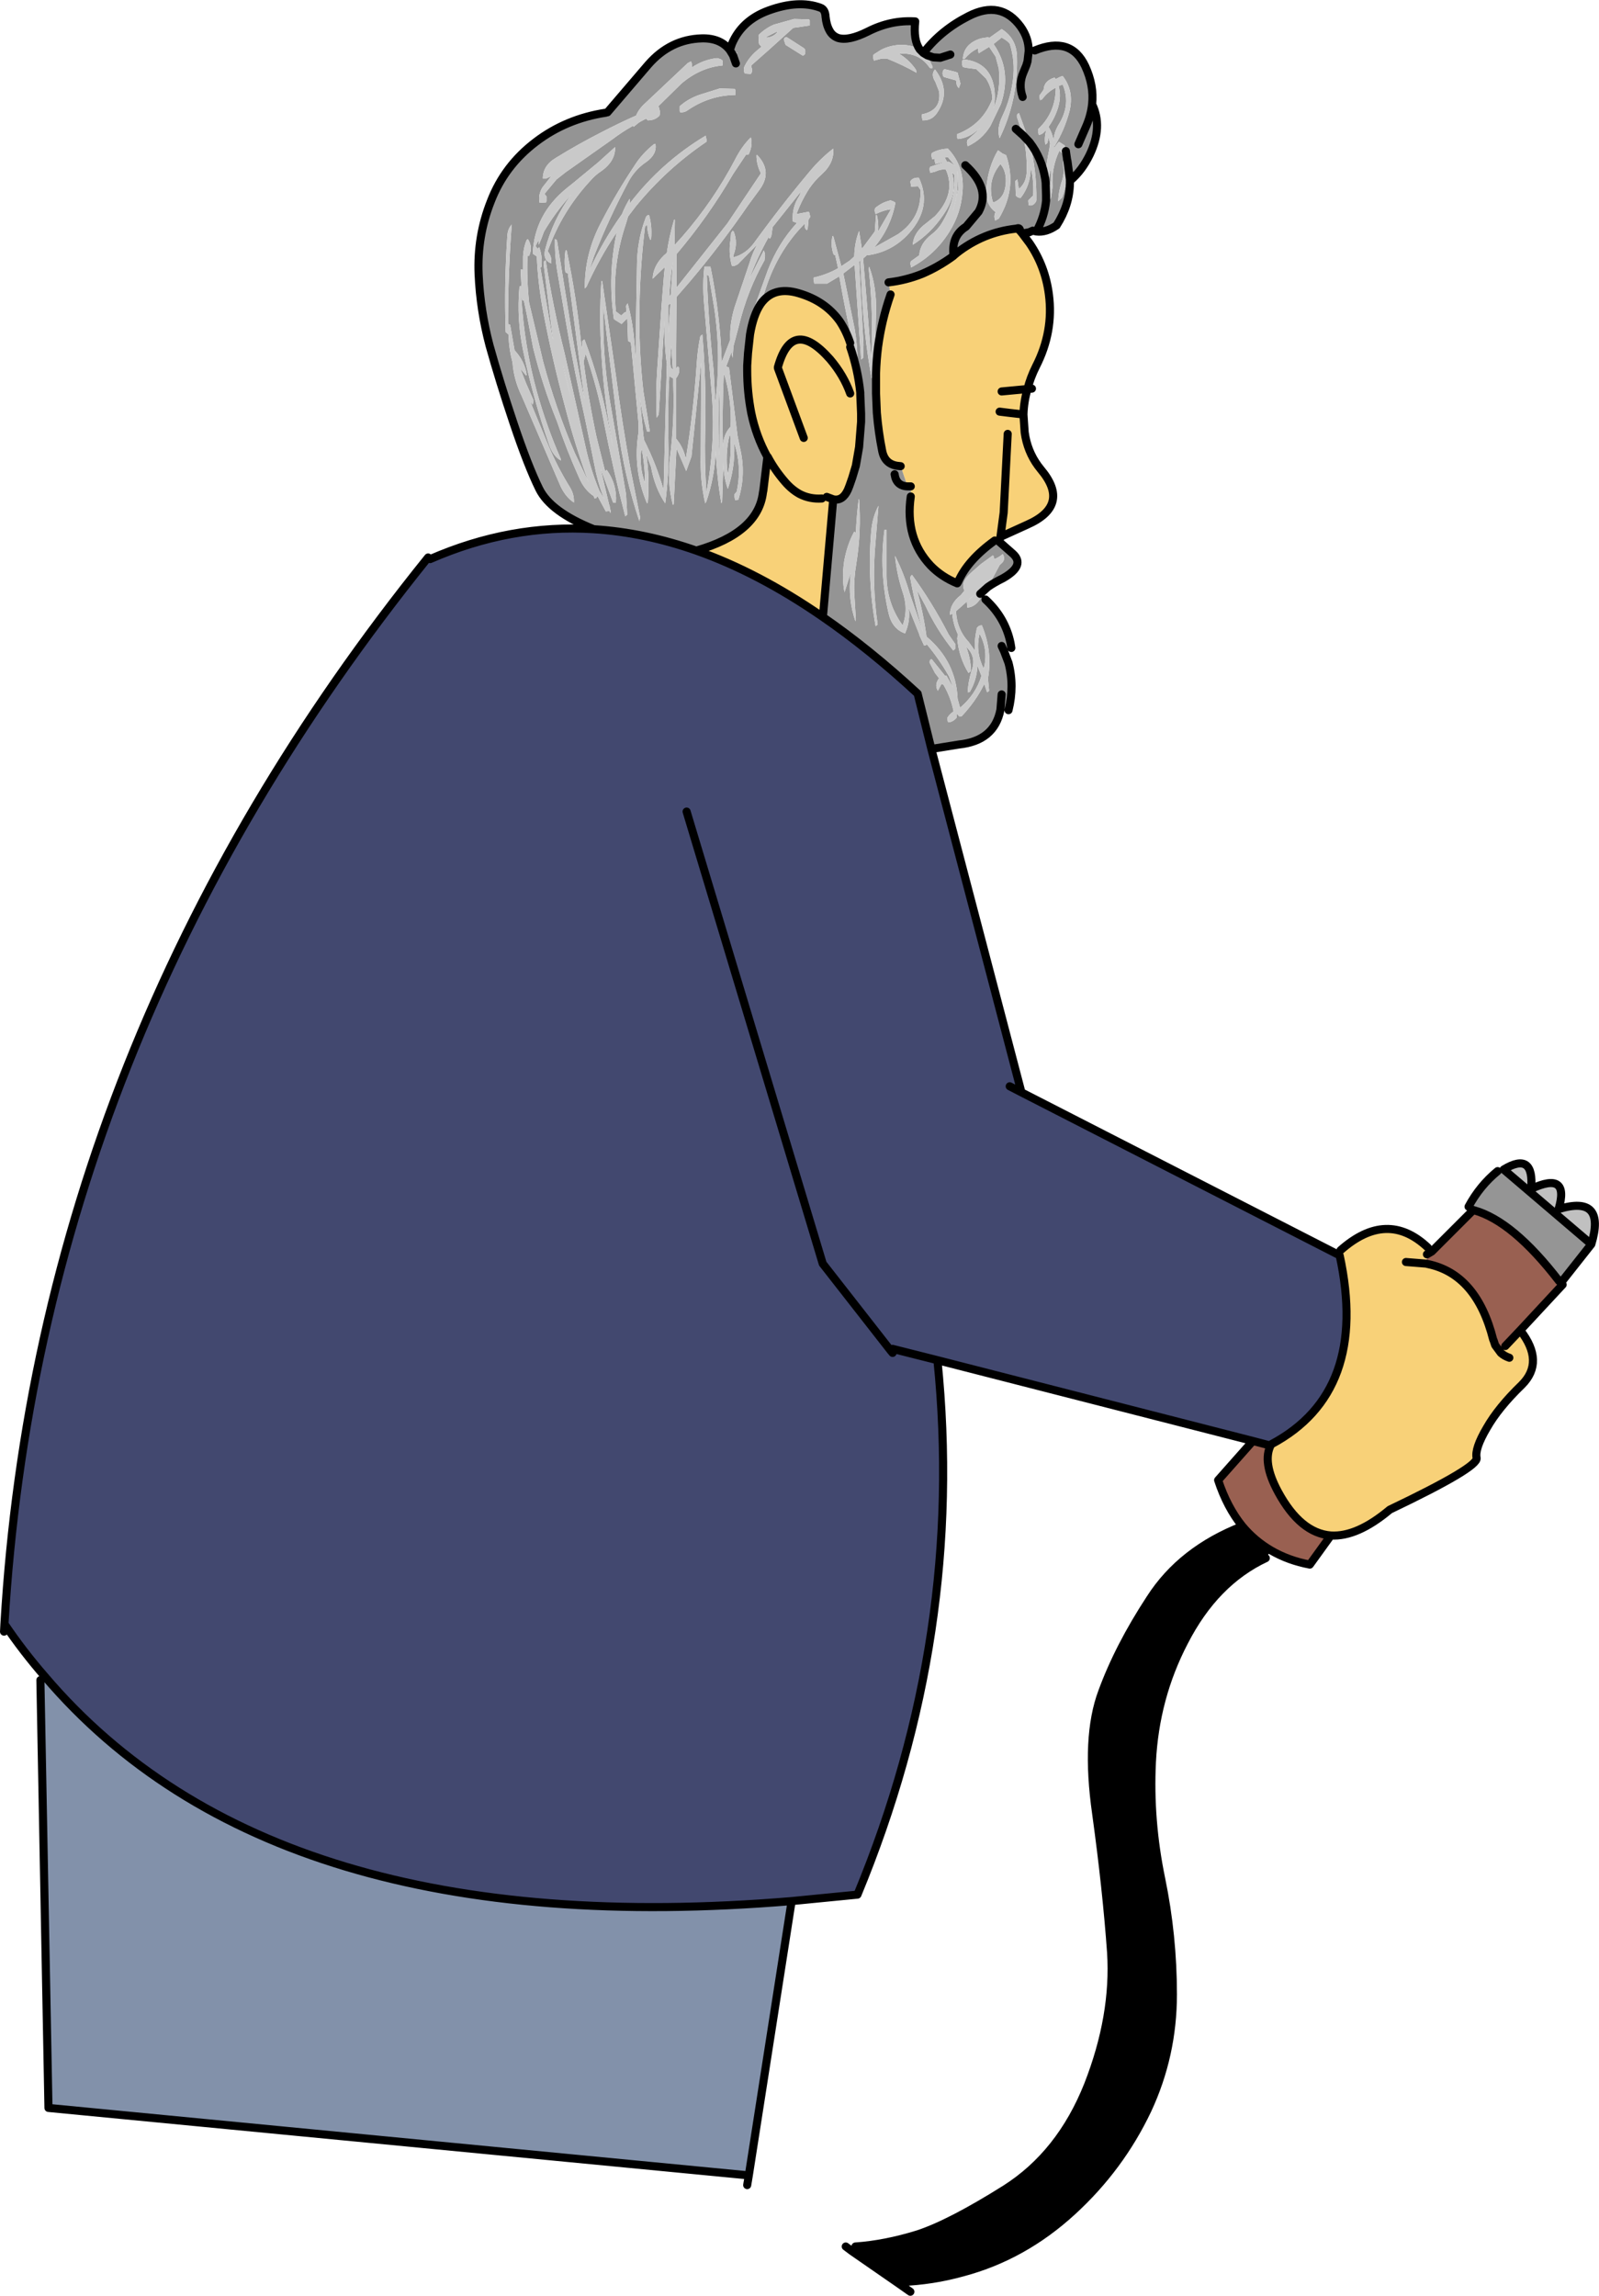 <?xml version="1.0" encoding="UTF-8" standalone="no"?>
<svg xmlns:xlink="http://www.w3.org/1999/xlink" height="284.15px" width="197.95px" xmlns="http://www.w3.org/2000/svg">
  <g transform="matrix(1.0, 0.0, 0.0, 1.0, -22.5, -13.55)">
    <path d="M207.9 158.5 L208.65 158.3 219.5 167.55 215.75 172.3 215.7 172.3 215.5 172.1 Q209.8 164.7 205.0 163.35 L204.85 163.3 204.8 163.4 204.3 162.9 Q205.7 160.3 207.9 158.5" fill="#959595" fill-rule="evenodd" stroke="none"/>
    <path d="M208.65 158.3 Q212.45 156.0 212.05 160.7 216.85 158.45 215.45 163.2 221.35 161.4 219.5 167.55 L208.65 158.3" fill="#c0c0c0" fill-rule="evenodd" stroke="none"/>
    <path d="M215.7 172.3 L215.95 172.55 210.7 178.2 208.85 180.15 208.3 181.0 207.6 180.05 207.4 179.45 207.35 179.35 Q205.3 171.25 199.25 170.0 L199.05 169.95 199.15 168.8 199.75 168.45 204.8 163.4 204.85 163.3 205.0 163.35 Q209.8 164.7 215.5 172.1 L215.7 172.3 M187.25 203.6 L184.65 207.2 Q182.0 206.7 179.85 205.45 177.8 204.25 176.3 202.45 174.4 200.1 173.3 196.75 L177.6 191.9 179.7 192.45 179.85 192.35 Q178.7 194.5 180.75 198.25 183.5 203.3 187.25 203.6" fill="#996051" fill-rule="evenodd" stroke="none"/>
    <path d="M210.7 178.2 Q213.75 182.1 210.9 184.95 208.0 187.75 206.55 190.3 205.05 192.85 205.3 194.0 205.55 195.15 194.55 200.4 190.5 203.8 187.25 203.6 183.5 203.3 180.75 198.25 178.7 194.5 179.85 192.35 L179.9 192.3 Q192.0 185.85 188.35 168.95 L188.2 168.85 188.45 168.3 Q194.2 163.2 199.25 167.95 L199.15 168.8 199.05 169.95 199.25 170.0 Q205.3 171.25 207.35 179.35 L207.4 179.45 207.6 180.05 208.3 181.0 208.85 180.15 210.7 178.2 M196.55 169.75 L199.05 169.95 196.55 169.75 M209.35 181.6 Q208.75 181.4 208.3 181.0 208.75 181.4 209.35 181.6 M149.05 42.45 L149.95 43.65 Q151.9 46.5 152.35 50.0 152.95 54.6 150.75 58.9 150.05 60.3 149.7 61.7 149.25 63.25 149.2 64.85 L149.35 67.05 149.45 67.65 Q149.9 69.9 151.35 71.65 155.1 76.1 149.65 78.5 L146.35 80.0 146.2 80.6 145.65 80.45 Q142.25 82.9 141.1 85.6 L141.0 85.75 Q139.05 84.95 137.7 83.55 134.5 80.15 135.25 75.0 L135.25 73.75 134.85 73.75 134.0 71.25 133.55 71.2 Q132.0 70.95 131.7 69.3 131.25 67.05 131.05 64.65 L130.95 62.25 130.95 59.75 Q131.0 58.1 131.2 56.5 131.65 53.15 132.75 50.0 L132.5 48.5 Q134.65 48.25 136.65 47.45 138.65 46.6 140.5 45.25 L140.55 45.2 140.9 44.9 Q144.2 42.3 148.3 41.85 L148.5 41.8 148.65 42.0 148.8 42.15 149.05 42.45 M147.25 67.25 L146.75 77.0 146.35 80.0 146.75 77.0 147.25 67.25 M108.7 81.7 Q116.35 79.5 116.95 74.5 L117.0 74.25 117.5 70.1 Q116.1 67.55 115.5 64.65 115.0 62.05 115.0 59.4 L115.0 58.8 115.1 57.25 Q115.45 55.25 116.05 53.2 L116.65 51.2 Q118.25 48.9 121.4 49.85 124.65 50.8 126.45 53.3 127.25 54.5 127.75 56.0 L127.75 56.5 Q128.7 59.25 129.0 62.15 L129.0 62.25 129.0 62.35 129.1 64.75 129.1 65.75 128.85 68.9 128.45 71.2 128.0 72.7 127.65 73.7 127.45 74.2 Q126.8 75.6 125.65 75.35 L124.4 89.6 124.2 89.8 Q116.35 84.4 108.7 81.7 M127.75 62.25 Q126.95 60.0 125.25 58.0 120.55 52.7 118.8 59.0 L118.8 59.1 122.0 67.75 118.8 59.1 118.8 59.0 Q120.55 52.7 125.25 58.0 126.95 60.0 127.75 62.25 M117.5 70.1 L117.55 70.1 117.5 70.1 M124.25 75.25 Q122.75 75.35 121.5 74.7 120.5 74.15 119.65 73.15 118.4 71.7 117.55 70.1 118.4 71.7 119.65 73.15 120.5 74.15 121.5 74.7 122.75 75.35 124.25 75.25 L125.65 75.35 124.85 75.05 124.25 75.25 M146.25 64.5 L147.45 64.65 149.2 64.85 147.45 64.65 146.25 64.5 M146.5 62.0 L149.7 61.7 146.5 62.0" fill="#f8d178" fill-rule="evenodd" stroke="none"/>
    <path d="M188.2 168.85 L188.35 168.95 Q192.0 185.85 179.9 192.3 L179.85 192.35 179.7 192.45 177.6 191.9 138.55 181.9 Q142.0 215.8 128.65 248.05 L120.5 248.85 Q56.25 254.2 28.05 221.05 25.35 217.95 23.05 214.55 27.3 142.35 75.5 82.55 L75.75 82.75 Q85.7 78.4 96.0 79.05 102.3 79.45 108.7 81.7 116.35 84.4 124.2 89.8 130.1 93.85 136.1 99.4 L137.8 106.25 148.95 148.75 188.2 168.85 M133.0 181.0 L138.55 181.9 133.0 180.5 132.75 180.7 133.0 181.0 M107.5 114.0 L124.35 169.95 132.75 180.7 124.35 169.95 107.5 114.0 M147.5 148.0 L148.95 148.75 147.5 148.0" fill="#42486f" fill-rule="evenodd" stroke="none"/>
    <path d="M144.95 18.25 L144.85 18.15 143.95 18.3 Q141.8 18.95 141.7 20.85 L141.95 20.8 Q142.7 19.9 143.65 19.5 L143.6 19.55 143.6 19.85 143.65 20.15 144.95 19.35 145.75 20.55 146.15 22.05 Q146.4 24.75 145.5 26.95 145.75 25.85 145.6 24.6 145.15 21.25 141.8 20.9 L141.8 20.95 Q141.6 20.95 141.6 21.25 L141.6 21.55 141.7 21.85 142.2 21.95 143.35 22.1 144.55 23.25 Q145.3 24.4 145.35 25.8 144.15 28.95 141.0 30.15 L141.0 30.3 141.0 30.45 141.0 30.6 141.05 30.75 Q141.95 30.7 142.85 30.15 L143.9 29.4 142.25 30.9 142.2 31.2 142.3 31.65 Q144.05 30.85 145.1 29.15 L146.4 26.45 Q147.8 22.3 145.5 19.0 L146.5 18.2 146.75 18.35 Q147.2 18.6 147.5 18.95 148.2 21.15 147.9 23.45 147.6 25.8 146.6 27.9 145.85 29.45 146.25 30.65 148.55 25.9 148.4 20.6 148.35 18.3 146.5 17.15 L144.95 18.25 M137.3 20.4 L138.05 20.65 138.9 20.7 140.15 20.3 138.9 20.7 138.05 20.65 137.3 20.4 136.9 20.0 Q139.05 17.25 142.4 15.55 146.4 13.5 148.85 16.85 149.85 18.25 149.85 19.85 L150.6 19.8 Q155.05 17.95 156.85 21.75 157.95 24.15 157.7 26.45 159.05 29.25 157.4 32.7 156.45 34.65 155.05 35.85 L154.95 35.85 154.95 35.75 154.65 33.5 154.6 33.3 154.65 33.5 154.95 35.75 154.95 35.85 154.95 35.9 154.95 36.25 Q154.9 38.95 153.3 41.45 152.0 42.35 150.8 42.2 L150.35 42.1 149.9 42.3 149.05 42.45 148.8 42.15 Q148.75 41.75 148.5 41.8 L148.3 41.85 Q144.2 42.3 140.9 44.9 L140.55 45.2 140.5 45.25 Q138.65 46.6 136.65 47.45 134.65 48.25 132.5 48.5 L132.75 50.0 Q131.65 53.15 131.2 56.5 131.0 58.1 130.95 59.75 L130.95 62.25 131.05 64.65 Q131.25 67.05 131.7 69.3 132.0 70.95 133.55 71.2 L134.0 71.25 134.85 73.75 135.25 73.75 135.25 75.0 Q134.5 80.15 137.7 83.55 139.05 84.95 141.0 85.75 L141.1 85.6 Q142.25 82.9 145.65 80.45 L146.2 80.6 147.85 82.05 Q149.5 83.5 146.7 85.1 145.5 85.7 144.8 86.2 L146.25 83.5 146.4 83.35 Q147.05 82.85 146.65 82.15 L146.6 82.15 Q146.15 82.55 145.6 82.75 L145.55 82.6 145.55 82.45 145.4 82.3 143.95 83.35 142.7 84.45 Q141.35 85.65 141.9 86.65 L141.45 87.2 Q140.1 88.25 140.1 89.65 L140.45 89.5 140.4 89.55 140.4 89.7 Q140.55 90.95 141.1 92.1 L141.0 92.55 Q141.2 94.9 142.4 96.85 L142.7 96.6 142.7 96.45 Q142.65 95.0 142.1 93.6 143.4 94.8 142.8 96.5 142.35 97.9 142.3 99.25 L142.55 99.2 Q143.4 97.75 143.5 96.05 L143.5 95.95 144.0 97.2 Q143.3 99.5 141.35 101.15 L141.05 100.05 Q140.85 95.4 137.2 92.35 136.8 89.4 136.0 86.55 L137.05 88.5 Q138.45 91.5 140.5 94.05 L140.65 93.95 140.75 93.85 140.75 93.7 140.75 93.25 139.95 92.1 Q137.95 88.2 135.4 84.7 L135.25 84.85 135.2 85.0 135.2 85.15 Q135.8 88.55 136.8 91.85 L135.15 87.1 Q134.4 84.5 133.3 82.35 133.5 84.5 134.2 86.7 135.0 88.9 134.25 90.95 132.3 88.3 132.25 84.85 L132.25 79.15 132.0 79.1 Q131.3 84.2 132.5 89.45 132.95 91.4 134.55 91.95 L134.6 91.8 Q135.2 90.4 135.0 88.8 L136.3 92.05 136.35 92.25 136.9 93.45 137.15 93.4 137.2 93.25 Q138.8 95.15 140.0 97.3 L140.5 98.65 139.65 97.15 139.5 97.2 137.85 95.15 Q137.55 95.15 137.6 95.6 L138.25 96.85 138.75 97.5 Q138.15 98.3 138.6 99.05 L139.05 98.2 139.3 98.3 Q140.2 99.85 140.55 101.6 140.1 101.9 139.8 102.35 L139.8 102.65 139.85 102.95 Q140.45 102.95 140.95 102.35 L140.95 102.2 140.95 101.9 141.3 102.25 141.55 102.2 Q143.3 100.35 144.35 98.2 L144.4 98.35 144.7 99.25 144.95 99.05 144.85 98.0 144.8 97.55 Q145.4 94.2 144.05 90.95 143.6 90.95 143.4 91.35 L143.4 91.5 Q143.1 92.8 143.2 94.1 L142.45 93.05 Q140.95 91.45 140.85 89.2 L142.2 88.0 142.2 88.15 142.25 88.75 Q143.15 88.7 143.8 87.75 L144.1 87.3 144.5 87.75 Q146.95 90.0 147.6 93.15 L147.7 93.75 146.8 94.15 147.35 95.6 Q148.1 98.45 147.35 101.45 L146.35 101.4 Q145.6 105.25 141.2 105.7 L137.8 106.25 136.1 99.4 Q130.1 93.85 124.2 89.8 L124.4 89.6 125.65 75.35 Q126.8 75.6 127.45 74.2 L127.65 73.7 128.0 72.7 128.45 71.2 128.85 68.9 129.1 65.75 129.1 64.75 129.0 62.35 129.0 62.25 129.0 62.15 Q128.7 59.25 127.75 56.5 L127.75 56.0 Q127.25 54.5 126.45 53.3 124.65 50.8 121.4 49.85 118.25 48.9 116.65 51.2 L117.5 48.65 Q119.05 44.3 122.15 41.2 L122.15 41.5 Q122.1 41.85 122.4 42.05 L122.5 41.8 122.6 40.7 122.75 40.5 122.8 40.35 122.65 39.75 121.1 40.05 Q121.7 38.4 122.7 36.85 123.4 35.85 124.25 35.1 125.8 33.7 125.65 31.95 124.1 33.15 122.8 34.7 119.2 39.0 115.9 43.55 114.85 45.0 113.3 45.4 113.25 45.15 113.35 45.0 113.85 43.6 113.35 42.25 L113.2 42.1 113.0 42.4 112.95 43.15 Q112.65 44.8 113.1 46.45 L113.45 46.45 113.85 46.25 116.25 43.8 Q115.65 44.85 115.3 46.05 L113.65 50.95 Q112.8 53.3 112.9 55.6 L112.15 57.55 111.85 58.4 Q111.65 52.4 110.45 46.55 L109.7 46.55 Q109.45 48.75 109.65 51.0 L110.65 62.7 Q111.05 68.7 109.95 74.5 109.7 70.75 109.8 66.8 109.95 60.8 109.45 54.95 L109.2 55.15 Q108.85 56.85 108.75 58.6 108.35 64.55 107.4 70.35 107.1 68.9 106.2 67.85 L106.2 62.3 106.2 60.35 Q106.7 59.75 106.55 59.05 L106.4 58.9 106.2 59.15 106.2 56.6 106.25 50.3 107.9 48.4 Q111.75 43.85 115.15 38.9 L116.4 37.2 Q118.25 34.85 116.25 32.75 116.15 32.7 116.15 32.8 116.15 33.95 116.7 35.0 L112.55 41.2 106.25 49.15 106.25 45.0 Q110.2 40.35 113.25 35.1 L114.85 32.7 115.2 32.65 115.25 32.5 Q115.7 31.5 115.45 30.55 114.3 31.7 113.5 33.3 110.8 38.45 106.95 42.85 L106.0 43.9 106.05 40.75 105.95 40.75 Q105.35 42.75 105.05 44.85 L104.65 45.2 Q103.35 46.5 103.3 48.05 L104.8 46.6 104.7 47.6 104.4 51.35 103.85 59.45 Q103.65 62.45 103.8 65.25 L104.05 64.85 104.75 53.25 Q104.7 55.95 105.05 58.6 L104.95 62.35 104.65 74.2 Q103.75 71.0 102.25 68.05 L102.15 67.45 101.7 62.7 Q102.0 64.85 102.6 66.95 L102.95 66.95 102.15 62.0 Q101.65 57.6 101.65 53.15 101.65 47.3 102.35 41.6 L102.6 41.35 Q102.65 42.4 103.0 43.25 L103.1 43.15 Q103.25 41.6 102.85 40.15 102.5 40.2 102.4 40.6 101.35 43.4 101.35 46.55 L101.2 55.4 101.2 57.9 101.0 55.6 Q100.8 53.25 100.2 51.1 L100.0 51.4 100.0 51.55 100.05 52.15 99.85 52.2 99.4 52.6 98.75 52.1 Q98.2 46.5 100.0 41.2 L100.25 40.35 101.2 39.1 Q105.0 34.45 109.95 31.1 L110.0 30.95 109.85 30.35 Q104.35 33.65 100.45 38.75 L100.45 38.15 Q99.9 39.05 99.5 40.05 97.15 43.35 95.45 47.05 L96.0 45.35 Q97.9 40.5 100.35 35.95 101.15 34.5 102.5 33.6 103.85 32.65 103.65 31.35 L103.45 31.4 Q102.0 32.55 101.05 34.05 98.75 37.5 96.85 41.2 94.85 45.05 94.9 49.25 L95.1 49.05 Q96.7 45.5 98.85 42.3 97.7 47.6 98.5 53.05 L99.45 53.65 100.15 52.95 100.25 55.75 100.6 55.95 101.55 66.0 101.55 67.05 Q100.8 71.6 102.6 75.85 L102.7 75.75 Q102.95 72.7 102.5 69.75 L103.1 71.35 Q103.55 73.9 104.85 75.85 105.35 72.1 105.25 68.2 105.15 64.1 105.35 60.1 L105.85 60.4 105.85 61.25 Q106.0 65.75 105.45 70.1 105.05 73.2 105.8 76.05 L105.9 75.95 106.25 69.05 107.45 71.85 108.1 70.05 109.3 58.35 109.25 69.9 Q109.15 73.0 109.8 75.85 L109.95 75.6 Q111.0 72.5 111.1 69.3 111.25 72.7 111.8 75.85 L111.9 75.6 112.05 70.75 Q112.05 72.5 112.6 74.05 113.5 71.45 113.4 68.55 L113.45 68.55 Q114.35 71.45 113.7 74.4 L113.45 74.7 113.4 74.85 113.5 75.45 113.9 75.4 Q114.9 72.25 114.1 68.95 L113.8 67.45 112.75 59.05 112.4 58.9 113.05 57.15 113.2 57.85 113.3 56.4 113.95 53.95 Q115.0 49.55 117.15 45.75 L117.15 45.6 Q117.3 45.05 117.05 44.55 L115.25 48.1 Q116.25 45.4 117.65 42.9 117.8 43.25 117.95 42.85 L118.0 42.7 118.15 41.65 121.7 37.2 121.45 37.8 Q120.5 39.25 120.65 40.95 L121.15 41.15 Q118.85 43.65 117.55 47.0 L115.55 52.55 Q114.65 55.15 115.0 57.65 L115.1 57.25 115.0 58.8 115.0 59.4 Q115.0 62.05 115.5 64.65 116.1 67.55 117.5 70.1 L117.0 74.25 116.95 74.5 Q116.35 79.5 108.7 81.7 102.3 79.45 96.0 79.05 90.65 76.9 89.25 74.05 87.85 71.2 86.1 66.0 84.35 60.8 83.1 56.3 81.95 51.95 81.75 47.5 81.55 42.8 83.25 38.5 84.95 34.05 88.85 31.1 92.6 28.25 97.5 27.5 L97.7 27.45 102.75 21.55 Q105.5 18.4 109.4 18.3 111.7 18.25 112.85 19.75 L113.25 20.4 113.8 20.1 113.5 20.05 113.25 19.75 113.2 19.3 113.2 19.15 113.25 19.1 113.1 19.0 Q114.35 16.05 117.65 14.85 121.35 13.5 124.05 14.5 124.65 14.7 124.7 15.6 124.8 16.65 125.2 17.35 125.55 18.0 126.25 18.25 127.55 18.65 129.95 17.45 132.8 16.0 135.8 16.2 135.55 18.5 136.35 19.65 135.5 19.15 134.2 19.1 132.8 19.1 131.6 19.7 L130.65 20.3 130.6 20.45 130.6 20.75 130.7 21.05 131.65 20.8 132.3 20.8 Q134.3 21.6 135.95 22.55 L135.9 22.2 Q135.05 20.95 133.8 20.2 136.3 20.0 137.6 21.95 L137.8 22.0 137.95 21.95 137.95 21.8 137.3 20.4 M113.6 21.4 L113.25 20.4 113.6 21.4 M138.25 22.15 Q137.7 22.75 138.3 23.7 L138.75 24.85 Q139.1 27.2 136.65 27.7 L136.6 27.85 136.7 28.45 Q137.8 28.5 138.45 27.6 140.35 24.9 138.25 22.15 M139.3 23.05 L139.6 23.15 140.85 23.5 140.9 23.75 Q140.9 24.2 141.2 24.45 L141.4 23.9 141.05 22.55 140.8 22.45 139.4 22.1 139.25 22.3 Q139.1 22.7 139.3 23.05 M149.1 25.55 Q148.55 24.0 149.2 22.5 L149.55 21.65 149.7 21.15 149.85 19.85 149.7 21.15 149.55 21.65 149.2 22.5 Q148.55 24.0 149.1 25.55 M154.45 32.25 L154.3 31.55 153.6 31.1 153.45 31.25 153.0 31.85 153.0 31.7 153.0 31.4 153.05 31.65 Q154.3 29.6 154.9 27.3 155.5 24.8 154.05 22.95 153.6 23.1 153.2 23.35 L153.05 23.15 Q151.75 23.55 151.7 24.65 L151.2 25.35 151.2 25.65 151.25 25.95 151.5 25.85 Q152.2 24.9 153.2 24.4 153.2 27.45 151.05 29.5 L151.0 29.8 151.1 30.25 Q151.5 30.2 151.75 29.9 L152.05 29.6 Q151.75 30.5 151.9 31.45 L152.05 31.35 152.15 31.25 152.2 31.1 152.3 30.55 152.5 31.3 152.4 32.0 Q152.0 33.85 151.9 35.75 151.5 33.15 149.95 31.15 151.5 33.15 151.9 35.75 L151.85 38.35 152.0 38.4 Q151.8 40.4 150.8 42.2 151.8 40.4 152.0 38.4 152.35 38.5 152.6 38.05 L152.65 37.75 152.8 36.7 Q152.65 34.25 153.65 32.2 L154.05 32.6 154.2 34.85 154.05 35.7 Q153.55 37.1 153.5 38.45 L154.0 38.0 Q154.8 35.7 154.6 33.3 L154.45 32.25 M153.55 24.2 L154.05 24.0 Q155.1 26.45 153.6 28.9 152.9 30.05 152.95 31.05 152.8 30.05 152.3 29.25 153.1 28.15 153.5 26.8 153.9 25.4 153.55 24.2 M148.25 29.5 L149.15 30.3 148.25 29.5 M149.95 31.15 L148.65 27.55 Q148.25 27.7 148.45 28.2 L149.15 30.3 Q149.65 32.45 149.6 34.65 149.6 36.2 148.6 36.95 L148.6 36.8 148.45 35.75 148.2 35.95 148.2 36.1 148.25 37.75 Q148.5 38.05 148.85 38.05 150.1 36.45 150.1 34.3 L150.15 34.45 Q150.5 36.05 150.4 37.75 L149.8 38.35 149.8 38.5 149.85 38.95 Q150.4 39.1 150.75 38.5 L150.8 38.35 Q150.85 34.65 149.95 31.15 M152.55 34.65 L152.6 34.65 Q152.75 36.05 152.2 37.3 L152.2 37.2 Q152.2 35.9 152.55 34.65 M146.35 33.85 Q147.15 34.8 147.0 36.35 146.85 38.1 145.5 38.6 L145.4 38.5 Q144.65 35.9 146.35 33.85 M146.6 32.55 L146.05 32.15 Q144.8 34.25 144.6 36.95 144.45 38.85 145.75 39.8 145.6 40.05 145.6 40.4 L145.7 40.85 146.15 40.6 Q148.45 36.8 147.05 32.75 L146.6 32.55 M141.05 34.95 L141.15 36.9 140.45 39.7 Q141.25 37.35 141.0 34.7 L141.05 34.95 M136.15 36.6 L136.25 36.75 136.45 37.05 Q136.6 40.55 133.65 42.55 L130.7 44.2 Q132.75 41.8 133.35 38.65 L133.15 38.5 132.75 38.35 Q131.65 38.6 130.85 39.3 130.75 39.5 130.8 39.75 L130.9 40.05 Q131.9 39.55 132.8 39.45 L131.2 42.2 Q131.3 41.2 131.05 40.15 L130.95 40.15 130.8 42.2 129.65 43.75 129.2 44.35 128.85 42.15 Q128.3 43.55 128.25 45.3 L127.7 45.8 126.65 46.5 125.65 42.75 125.55 42.8 Q125.3 43.95 125.7 45.05 L125.9 45.15 126.25 46.75 Q124.85 47.55 123.25 47.9 L123.2 48.05 123.3 48.65 124.9 48.65 126.4 47.75 Q127.35 53.2 128.6 58.45 L128.65 58.2 Q128.65 56.25 128.3 54.25 L126.9 47.4 128.2 46.4 128.3 46.35 129.1 58.05 129.35 57.85 129.4 56.2 128.85 45.9 129.0 45.85 129.15 48.65 Q129.35 54.55 130.4 60.35 L130.75 60.35 130.95 52.25 Q131.05 49.1 130.1 46.55 L130.05 46.85 Q130.65 52.4 130.35 58.0 L129.8 50.85 129.35 45.55 129.85 45.1 129.85 45.15 Q132.95 44.75 135.05 42.4 137.95 39.15 136.25 35.55 135.6 35.5 135.25 35.9 L135.2 36.05 135.3 36.65 136.15 36.6 M139.1 33.65 L139.15 33.7 137.65 34.2 Q137.55 34.4 137.6 34.65 L137.65 34.95 138.25 34.8 Q139.0 34.45 139.6 34.55 140.9 37.5 138.25 40.3 L137.2 41.15 Q135.6 42.3 135.5 43.85 137.7 42.45 139.2 40.25 141.15 37.5 140.35 34.9 L140.65 35.2 Q140.85 38.15 139.3 40.8 138.75 41.85 137.85 42.55 136.4 43.65 136.3 45.15 L135.25 45.9 135.2 46.2 135.3 46.65 Q138.25 45.1 140.05 42.2 141.45 39.95 141.65 37.35 141.95 34.15 139.85 31.95 138.7 32.0 137.85 32.5 L137.8 32.8 137.9 33.25 138.25 33.2 138.2 33.4 138.3 33.85 139.1 33.65 M139.45 33.05 L139.85 33.0 140.75 34.1 Q140.35 33.75 139.9 33.55 L139.75 33.6 139.45 33.05 M142.0 34.0 Q145.2 36.9 143.65 39.75 L142.1 41.6 Q140.25 42.75 140.55 45.2 140.25 42.75 142.1 41.6 L143.65 39.75 Q145.2 36.9 142.0 34.0 M156.0 31.4 L157.0 29.1 Q157.55 27.8 157.7 26.45 157.55 27.8 157.0 29.1 L156.0 31.4 M108.15 21.45 L108.05 21.15 107.65 21.35 102.4 26.3 Q101.6 27.0 101.25 27.85 99.0 28.85 96.9 29.95 94.05 31.4 91.3 33.1 89.7 34.05 89.7 35.65 L90.1 35.65 90.75 35.35 89.65 36.75 Q89.1 37.65 89.3 38.65 L90.1 38.6 90.15 38.45 90.15 37.85 89.9 37.55 91.4 35.75 92.55 34.85 98.3 30.8 Q99.55 29.85 100.9 29.1 L100.9 29.25 101.0 29.2 101.55 28.75 Q102.0 28.45 102.5 28.25 L102.55 28.3 102.7 28.45 Q103.6 28.45 104.15 27.85 L104.2 27.5 104.2 27.35 104.05 26.75 103.9 26.8 106.85 23.9 Q109.2 21.9 111.95 21.65 L111.95 21.2 111.95 21.05 111.75 20.9 111.35 20.75 111.2 20.75 Q109.55 20.95 108.15 21.9 L108.15 21.45 M117.3 18.2 L117.4 18.1 118.6 17.5 118.75 17.5 Q118.2 18.2 117.3 18.2 M119.9 18.15 Q119.55 18.15 119.55 18.5 L119.75 19.1 121.9 20.45 122.05 20.35 122.15 20.25 122.2 19.95 122.15 19.65 122.0 19.5 119.9 18.15 M120.7 17.0 L122.75 16.7 122.75 16.1 122.65 15.95 120.8 15.9 118.3 16.6 Q117.25 17.05 116.45 17.85 L116.4 18.0 116.45 18.9 116.5 19.05 116.7 19.25 116.75 19.35 116.1 19.9 Q115.25 20.65 114.75 21.6 114.45 22.1 114.7 22.65 L115.4 22.7 115.5 22.65 Q115.7 22.25 115.5 21.8 L115.5 21.65 117.65 19.75 120.7 17.0 M113.55 24.7 L113.45 24.55 111.6 24.5 109.05 25.3 Q107.65 25.8 106.65 26.7 L106.65 27.3 106.7 27.45 Q107.25 27.5 107.7 27.15 110.35 25.35 113.55 25.3 L113.55 24.7 M146.5 99.5 L146.35 101.4 146.5 99.5 M128.8 44.5 L128.85 44.7 128.8 44.75 128.8 44.5 M110.0 47.6 L110.25 47.65 110.9 51.55 Q111.8 57.45 111.05 63.3 L110.85 59.45 Q110.2 53.55 110.0 47.6 M105.7 46.6 L105.8 45.95 105.55 50.0 105.35 50.25 Q105.45 48.4 105.7 46.6 M96.9 34.75 Q98.7 33.5 98.65 31.75 L96.55 33.65 93.4 36.25 92.65 36.85 Q88.65 40.1 88.45 44.95 L88.9 45.25 88.95 45.25 Q89.1 48.7 89.75 52.15 90.85 57.95 92.4 63.7 93.65 68.55 95.35 73.2 L93.65 69.6 Q91.3 64.1 89.75 58.35 L88.0 51.0 Q87.7 48.15 87.8 45.25 L87.85 45.2 87.9 45.25 88.0 45.2 Q88.5 44.15 87.85 43.15 L87.7 43.25 Q87.3 44.2 87.25 45.3 L87.25 46.95 87.0 46.9 86.95 46.95 87.05 48.95 Q86.85 48.9 86.8 49.1 86.45 53.0 87.25 56.9 88.5 62.9 90.5 68.65 91.0 70.05 91.95 70.55 L91.9 70.3 Q90.15 66.3 88.95 62.0 87.4 56.35 87.05 50.45 L87.1 50.45 87.2 50.75 87.35 50.75 87.7 52.4 88.5 56.6 Q89.65 61.25 91.45 65.7 92.65 69.25 94.2 72.7 94.85 74.2 96.0 74.95 L96.1 75.25 96.3 75.2 96.35 75.15 96.4 75.05 96.45 74.9 97.5 76.85 97.9 76.8 97.95 76.8 98.05 77.05 98.1 76.8 98.0 76.4 97.95 76.05 97.9 76.0 96.85 71.55 98.4 75.75 98.75 75.75 Q98.9 73.5 97.6 71.7 L97.45 71.85 97.4 71.85 96.35 67.65 Q95.35 63.0 94.75 58.3 L94.75 58.25 94.8 58.1 95.0 57.35 Q96.45 61.5 97.25 65.75 98.4 71.65 99.9 77.45 L100.15 77.25 100.0 74.7 98.0 63.15 Q97.05 57.4 97.2 51.5 L97.6 54.95 99.0 66.5 Q99.8 72.55 101.65 78.05 L101.75 77.6 100.55 71.6 Q99.5 65.85 98.75 60.05 L97.05 48.35 96.95 48.35 Q96.65 52.85 96.95 57.35 97.3 63.25 98.4 68.9 L98.05 67.25 Q97.0 61.25 94.85 55.55 L94.6 55.75 94.6 55.9 94.55 56.75 94.45 56.1 Q93.85 50.25 92.65 44.55 92.55 44.5 92.5 44.6 92.3 45.95 92.5 47.25 L92.8 47.4 93.5 52.65 94.85 62.95 Q94.0 58.9 93.3 54.8 L91.45 43.3 91.25 43.15 91.2 43.15 Q91.15 45.0 91.45 46.9 L92.65 53.95 Q93.65 59.75 94.95 65.5 L96.15 71.4 Q96.55 73.45 97.3 75.3 L96.7 74.3 Q95.6 71.65 95.0 68.9 L92.4 57.3 Q90.95 51.55 90.05 45.75 L89.8 45.95 89.8 46.25 90.95 55.55 90.9 55.4 89.4 46.7 89.55 46.55 89.55 46.4 Q89.65 45.25 89.25 44.15 L89.05 44.35 88.8 44.0 89.0 43.6 89.15 43.3 89.2 43.85 89.55 43.0 89.85 42.2 Q91.3 39.75 93.2 37.65 90.95 40.75 90.0 44.4 89.65 45.75 90.75 46.15 L90.75 46.0 Q90.8 45.25 90.3 44.65 92.0 39.8 95.55 35.95 96.15 35.25 96.9 34.75 M133.25 72.25 Q133.45 73.7 134.85 73.75 133.45 73.7 133.25 72.25 M112.8 67.45 L112.9 67.45 Q113.1 69.9 112.6 72.3 L112.6 72.25 Q112.25 69.8 112.8 67.45 M111.55 62.05 L111.6 62.05 111.55 70.0 Q111.35 66.0 111.55 62.05 M102.35 73.35 Q101.6 71.3 101.9 69.15 L101.95 69.15 Q102.35 71.25 102.35 73.35 M112.1 59.8 L112.15 59.85 Q113.1 62.95 112.95 66.35 112.0 67.35 112.0 68.95 111.9 64.35 112.1 59.8 M105.45 58.45 L105.45 58.4 105.6 56.35 105.8 59.3 105.55 59.05 105.45 58.45 M105.25 54.85 L105.25 51.3 105.5 51.1 105.3 53.65 105.25 54.85 M130.9 80.5 L131.25 76.15 Q130.5 77.55 130.35 79.35 129.85 85.3 130.9 91.05 L131.15 90.85 Q130.4 85.75 130.9 80.5 M128.85 75.35 L128.8 75.35 Q128.55 77.3 128.45 79.45 L128.45 79.5 128.25 79.35 Q127.35 81.0 127.0 83.05 126.7 85.15 127.05 86.85 L127.8 84.5 127.8 84.65 Q127.45 87.7 128.4 90.45 L128.45 90.2 128.25 86.9 Q128.2 85.1 128.5 83.35 129.15 79.35 128.85 75.35 M143.75 92.05 L143.8 92.05 Q144.85 94.0 144.3 96.25 L144.25 96.25 Q143.25 94.25 143.75 92.05 M143.0 87.25 L143.05 87.25 142.35 87.85 142.5 87.7 143.0 87.25 M146.5 93.5 L146.8 94.15 146.5 93.5 M92.2 58.9 L92.25 58.9 93.25 63.0 92.2 58.9 M85.85 41.35 Q85.35 41.85 85.3 42.8 84.9 48.7 85.1 54.65 L85.45 54.95 Q85.5 56.75 85.95 58.4 86.1 60.55 87.1 62.6 L91.75 73.4 Q92.4 75.0 93.55 75.75 93.6 74.75 93.05 73.85 91.5 71.35 90.35 68.6 L88.1 63.15 88.45 63.65 88.55 63.1 87.65 61.05 86.9 59.15 87.65 60.05 87.7 59.9 Q87.45 58.25 86.2 56.9 L85.65 53.75 85.4 53.65 85.4 53.6 85.4 53.2 Q85.4 47.15 85.85 41.35" fill="#949494" fill-rule="evenodd" stroke="none"/>
    <path d="M144.95 18.25 L146.5 17.15 Q148.35 18.3 148.4 20.6 148.55 25.9 146.25 30.65 145.85 29.45 146.6 27.9 147.6 25.8 147.9 23.45 148.2 21.15 147.5 18.95 147.2 18.6 146.75 18.35 L146.5 18.2 145.5 19.0 Q147.8 22.3 146.4 26.45 L145.1 29.15 Q144.05 30.85 142.3 31.65 L142.2 31.2 142.25 30.9 143.9 29.4 142.85 30.15 Q141.95 30.7 141.05 30.75 L141.0 30.6 141.0 30.45 141.0 30.3 141.0 30.15 Q144.15 28.95 145.35 25.8 145.3 24.4 144.55 23.25 L143.35 22.1 142.2 21.95 141.7 21.85 141.6 21.55 141.6 21.25 Q141.6 20.95 141.8 20.95 L141.8 20.9 Q145.15 21.25 145.6 24.6 145.75 25.85 145.5 26.95 146.4 24.75 146.15 22.05 L145.75 20.55 144.95 19.35 143.65 20.15 143.6 19.85 143.6 19.55 143.65 19.5 Q142.7 19.9 141.95 20.8 L141.7 20.85 Q141.8 18.95 143.95 18.3 L144.85 18.15 144.95 18.25 M137.3 20.4 L137.95 21.8 137.95 21.95 137.8 22.0 137.6 21.95 Q136.3 20.0 133.8 20.2 135.05 20.95 135.9 22.2 L135.95 22.55 Q134.3 21.6 132.3 20.8 L131.65 20.8 130.7 21.05 130.6 20.75 130.6 20.45 130.65 20.3 131.6 19.7 Q132.8 19.1 134.2 19.1 135.5 19.15 136.35 19.65 L136.8 20.1 137.3 20.4 136.8 20.1 136.35 19.65 136.9 20.0 137.3 20.4 M136.9 20.0 L136.8 20.1 136.9 20.0 M139.3 23.05 Q139.1 22.7 139.25 22.3 L139.4 22.1 140.8 22.45 141.05 22.55 141.4 23.9 141.2 24.45 Q140.9 24.2 140.9 23.75 L140.85 23.5 139.6 23.15 139.3 23.05 M138.25 22.15 Q140.35 24.9 138.45 27.6 137.8 28.5 136.7 28.45 L136.6 27.85 136.65 27.7 Q139.1 27.2 138.75 24.85 L138.3 23.7 Q137.7 22.75 138.25 22.15 M151.9 35.75 Q152.0 33.85 152.4 32.0 L152.5 31.3 152.3 30.55 152.2 31.1 152.15 31.25 152.05 31.35 151.9 31.45 Q151.75 30.5 152.05 29.6 L151.75 29.9 Q151.5 30.2 151.1 30.25 L151.0 29.8 151.05 29.5 Q153.2 27.45 153.2 24.4 152.2 24.9 151.5 25.85 L151.25 25.95 151.2 25.65 151.2 25.35 151.7 24.65 Q151.75 23.55 153.05 23.15 L153.2 23.35 Q153.6 23.1 154.05 22.95 155.5 24.8 154.9 27.3 154.3 29.6 153.05 31.65 L153.0 31.4 153.0 31.7 153.0 31.85 153.45 31.25 153.6 31.1 154.3 31.55 154.45 32.25 154.6 33.3 Q154.8 35.7 154.0 38.0 L153.5 38.45 Q153.55 37.1 154.05 35.7 L154.2 34.85 154.05 32.6 153.65 32.2 Q152.65 34.25 152.8 36.7 L152.65 37.75 152.6 38.05 Q152.35 38.5 152.0 38.4 L152.0 37.75 151.95 36.15 151.9 35.75 151.95 36.15 152.0 37.75 152.0 38.4 151.85 38.35 151.9 35.75 M153.55 24.2 Q153.9 25.4 153.5 26.8 153.1 28.15 152.3 29.25 152.8 30.05 152.95 31.05 152.9 30.05 153.6 28.9 155.1 26.45 154.05 24.0 L153.55 24.2 M149.15 30.3 L148.45 28.2 Q148.25 27.7 148.65 27.55 L149.95 31.15 149.15 30.3 149.95 31.15 Q150.85 34.65 150.8 38.35 L150.75 38.5 Q150.4 39.1 149.85 38.95 L149.8 38.5 149.8 38.35 150.4 37.75 Q150.5 36.05 150.15 34.45 L150.1 34.3 Q150.1 36.45 148.85 38.05 148.5 38.05 148.25 37.75 L148.2 36.1 148.2 35.95 148.45 35.75 148.6 36.8 148.6 36.95 Q149.6 36.2 149.6 34.65 149.65 32.45 149.15 30.3 M146.6 32.55 L147.05 32.75 Q148.45 36.8 146.15 40.6 L145.7 40.85 145.6 40.4 Q145.6 40.05 145.75 39.8 144.45 38.85 144.6 36.95 144.8 34.25 146.05 32.15 L146.6 32.55 M146.35 33.85 Q144.65 35.9 145.4 38.5 L145.5 38.6 Q146.85 38.1 147.0 36.35 147.15 34.8 146.35 33.85 M152.55 34.65 Q152.2 35.9 152.2 37.2 L152.2 37.3 Q152.75 36.05 152.6 34.65 L152.55 34.65 M139.45 33.05 L139.75 33.6 139.9 33.55 Q140.35 33.75 140.75 34.1 L139.85 33.0 139.45 33.05 M139.1 33.65 L138.3 33.85 138.2 33.4 138.25 33.2 137.9 33.25 137.8 32.8 137.85 32.5 Q138.7 32.0 139.85 31.95 141.95 34.15 141.65 37.35 141.45 39.95 140.05 42.2 138.25 45.1 135.3 46.65 L135.2 46.2 135.25 45.9 136.3 45.15 Q136.4 43.65 137.85 42.55 138.75 41.85 139.3 40.8 140.85 38.15 140.65 35.2 L140.35 34.9 Q141.15 37.5 139.2 40.25 137.7 42.45 135.5 43.85 135.6 42.3 137.2 41.15 L138.25 40.3 Q140.9 37.5 139.6 34.55 139.0 34.45 138.25 34.8 L137.65 34.95 137.6 34.65 Q137.55 34.4 137.65 34.2 L139.15 33.7 139.1 33.65 M136.15 36.6 L135.3 36.65 135.2 36.05 135.25 35.9 Q135.6 35.5 136.25 35.55 137.95 39.15 135.05 42.4 132.95 44.75 129.85 45.15 L129.85 45.1 129.35 45.55 129.8 50.85 130.35 58.0 Q130.65 52.4 130.05 46.85 L130.1 46.55 Q131.05 49.1 130.95 52.25 L130.75 60.35 130.4 60.35 Q129.35 54.55 129.15 48.65 L129.0 45.85 128.85 45.9 129.4 56.2 129.35 57.85 129.1 58.05 128.3 46.35 128.2 46.4 126.9 47.4 128.3 54.25 Q128.65 56.25 128.65 58.2 L128.6 58.45 Q127.35 53.2 126.4 47.75 L124.9 48.65 123.3 48.65 123.2 48.05 123.25 47.9 Q124.85 47.55 126.25 46.75 L125.9 45.15 125.7 45.05 Q125.3 43.95 125.55 42.8 L125.65 42.75 126.65 46.5 127.7 45.8 128.25 45.3 Q128.3 43.55 128.85 42.15 L129.2 44.35 129.65 43.75 130.8 42.2 130.95 40.15 131.05 40.15 Q131.3 41.2 131.2 42.2 L132.8 39.45 Q131.9 39.55 130.9 40.05 L130.8 39.75 Q130.75 39.5 130.85 39.3 131.65 38.6 132.75 38.35 L133.15 38.5 133.35 38.65 Q132.75 41.8 130.7 44.2 L133.65 42.55 Q136.6 40.55 136.45 37.05 L136.25 36.75 136.15 36.6 M141.05 34.95 L141.0 34.7 Q141.25 37.35 140.45 39.7 L141.15 36.9 141.05 34.95 M120.7 17.0 L117.65 19.75 115.5 21.65 115.5 21.8 Q115.7 22.25 115.5 22.65 L115.4 22.7 114.7 22.65 Q114.45 22.1 114.75 21.6 115.25 20.65 116.1 19.9 L116.75 19.35 116.7 19.25 116.5 19.05 116.45 18.9 116.4 18.0 116.45 17.85 Q117.25 17.05 118.3 16.6 L120.8 15.9 122.65 15.95 122.75 16.1 122.75 16.7 120.7 17.0 M119.9 18.15 L122.0 19.5 122.15 19.65 122.2 19.95 122.15 20.25 122.05 20.35 121.9 20.45 119.75 19.1 119.55 18.5 Q119.55 18.15 119.9 18.15 M117.3 18.2 Q118.2 18.2 118.75 17.5 L118.6 17.5 117.4 18.1 117.3 18.2 M108.15 21.45 L108.15 21.9 Q109.55 20.95 111.2 20.75 L111.35 20.75 111.75 20.9 111.95 21.05 111.95 21.2 111.95 21.65 Q109.2 21.9 106.85 23.9 L103.9 26.8 104.05 26.75 104.2 27.35 104.2 27.5 104.15 27.85 Q103.6 28.45 102.7 28.45 L102.55 28.3 102.5 28.25 Q102.0 28.45 101.55 28.75 L101.0 29.2 100.9 29.25 100.9 29.1 Q99.55 29.85 98.3 30.8 L92.55 34.85 91.4 35.75 89.9 37.55 90.15 37.85 90.15 38.45 90.1 38.6 89.3 38.65 Q89.1 37.65 89.65 36.75 L90.75 35.35 90.1 35.65 89.7 35.65 Q89.7 34.05 91.3 33.1 94.05 31.4 96.9 29.95 99.0 28.85 101.25 27.85 101.6 27.0 102.4 26.3 L107.65 21.35 108.05 21.15 108.15 21.45 M113.55 24.7 L113.55 25.3 Q110.35 25.35 107.7 27.15 107.25 27.5 106.7 27.45 L106.65 27.3 106.65 26.7 Q107.65 25.8 109.05 25.3 L111.6 24.5 113.45 24.55 113.55 24.7 M115.1 57.25 L115.0 57.65 Q114.65 55.15 115.55 52.55 L117.55 47.0 Q118.85 43.65 121.15 41.15 L120.65 40.95 Q120.5 39.25 121.45 37.8 L121.7 37.2 118.15 41.65 118.0 42.7 117.95 42.85 Q117.8 43.25 117.65 42.9 116.25 45.4 115.25 48.1 L117.05 44.55 Q117.3 45.05 117.15 45.6 L117.15 45.75 Q115.0 49.55 113.95 53.95 L113.3 56.4 113.2 57.85 113.05 57.15 112.4 58.9 112.75 59.05 113.8 67.45 114.1 68.95 Q114.9 72.25 113.9 75.4 L113.5 75.45 113.4 74.85 113.45 74.7 113.7 74.4 Q114.35 71.45 113.45 68.55 L113.4 68.55 Q113.5 71.45 112.6 74.05 112.05 72.5 112.05 70.75 L111.9 75.6 111.8 75.85 Q111.25 72.7 111.1 69.3 111.0 72.5 109.95 75.6 L109.8 75.85 Q109.15 73.0 109.25 69.9 L109.3 58.35 108.1 70.05 107.45 71.85 106.25 69.05 105.9 75.95 105.8 76.05 Q105.05 73.2 105.45 70.1 106.0 65.75 105.85 61.25 L105.85 60.4 105.35 60.1 Q105.15 64.1 105.25 68.2 105.35 72.1 104.85 75.85 103.55 73.9 103.1 71.35 L102.5 69.75 Q102.95 72.7 102.7 75.75 L102.6 75.85 Q100.8 71.6 101.55 67.05 L101.55 66.0 100.6 55.95 100.25 55.75 100.15 52.95 99.45 53.65 98.5 53.05 Q97.7 47.6 98.85 42.3 96.7 45.5 95.1 49.05 L94.9 49.25 Q94.85 45.05 96.85 41.2 98.75 37.5 101.05 34.05 102.0 32.55 103.45 31.4 L103.65 31.35 Q103.85 32.65 102.5 33.6 101.15 34.5 100.35 35.95 97.9 40.5 96.0 45.35 L95.45 47.05 Q97.15 43.35 99.5 40.05 99.9 39.05 100.45 38.15 L100.45 38.75 Q104.35 33.65 109.85 30.35 L110.0 30.95 109.95 31.1 Q105.0 34.45 101.2 39.1 L100.25 40.35 100.0 41.2 Q98.2 46.5 98.75 52.1 L99.4 52.6 99.85 52.2 100.05 52.15 100.0 51.55 100.0 51.4 100.2 51.1 Q100.8 53.25 101.0 55.6 L101.2 57.9 101.2 55.4 101.35 46.55 Q101.35 43.4 102.4 40.6 102.5 40.2 102.85 40.15 103.25 41.6 103.1 43.15 L103.0 43.25 Q102.65 42.4 102.6 41.35 L102.35 41.6 Q101.65 47.3 101.65 53.15 101.65 57.6 102.15 62.0 L102.95 66.95 102.6 66.95 Q102.0 64.85 101.7 62.7 L102.15 67.45 102.25 68.05 Q103.75 71.0 104.65 74.2 L104.95 62.35 105.05 58.6 Q104.7 55.95 104.75 53.25 L104.05 64.85 103.8 65.25 Q103.65 62.45 103.85 59.45 L104.4 51.35 104.7 47.6 104.8 46.6 103.3 48.05 Q103.35 46.5 104.65 45.2 L105.05 44.85 Q105.35 42.75 105.95 40.75 L106.05 40.75 106.0 43.9 106.95 42.85 Q110.8 38.45 113.5 33.3 114.3 31.7 115.45 30.55 115.7 31.5 115.25 32.5 L115.2 32.65 114.85 32.7 113.25 35.1 Q110.2 40.35 106.25 45.0 L106.25 49.15 112.55 41.2 116.7 35.0 Q116.15 33.95 116.15 32.8 116.15 32.7 116.25 32.75 118.25 34.85 116.4 37.2 L115.15 38.9 Q111.75 43.85 107.9 48.4 L106.25 50.3 106.2 56.6 106.2 59.15 106.4 58.9 106.55 59.05 Q106.7 59.75 106.2 60.35 L106.2 62.3 106.2 67.85 Q107.1 68.9 107.4 70.35 108.35 64.55 108.75 58.6 108.85 56.85 109.2 55.15 L109.45 54.95 Q109.95 60.8 109.8 66.8 109.7 70.75 109.95 74.5 111.05 68.7 110.65 62.7 L109.65 51.0 Q109.45 48.75 109.7 46.55 L110.45 46.55 Q111.65 52.4 111.85 58.4 L112.15 57.55 112.9 55.6 Q112.8 53.3 113.65 50.95 L115.3 46.05 Q115.65 44.85 116.25 43.8 L113.85 46.25 113.45 46.45 113.1 46.45 Q112.65 44.8 112.95 43.15 L113.0 42.4 113.2 42.1 113.35 42.25 Q113.85 43.6 113.35 45.0 113.25 45.15 113.3 45.4 114.85 45.0 115.9 43.55 119.2 39.0 122.8 34.7 124.1 33.15 125.65 31.95 125.8 33.7 124.25 35.1 123.4 35.85 122.7 36.85 121.7 38.4 121.1 40.05 L122.65 39.75 122.8 40.35 122.75 40.5 122.6 40.7 122.5 41.8 122.4 42.05 Q122.1 41.85 122.15 41.5 L122.15 41.2 Q119.05 44.3 117.5 48.65 L116.65 51.2 116.05 53.2 Q115.45 55.25 115.1 57.25 L115.35 54.95 Q115.75 52.55 116.65 51.2 115.75 52.55 115.35 54.95 L115.1 57.25 M96.9 34.75 Q96.15 35.25 95.55 35.95 92.0 39.8 90.3 44.65 90.8 45.25 90.75 46.0 L90.75 46.15 Q89.65 45.75 90.0 44.4 90.95 40.75 93.2 37.65 91.3 39.75 89.85 42.2 L89.55 43.0 89.2 43.85 89.15 43.3 89.0 43.6 88.8 44.0 89.05 44.35 89.25 44.15 Q89.65 45.25 89.55 46.4 L89.55 46.55 89.4 46.7 90.9 55.4 90.95 55.55 89.8 46.25 89.8 45.95 90.05 45.75 Q90.95 51.55 92.4 57.3 L95.0 68.9 Q95.6 71.65 96.7 74.3 L97.3 75.3 Q96.55 73.45 96.15 71.4 L94.95 65.5 Q93.65 59.75 92.65 53.95 L91.45 46.9 Q91.15 45.0 91.2 43.15 L91.25 43.15 91.45 43.3 93.3 54.8 Q94.0 58.9 94.85 62.95 L93.5 52.65 92.8 47.4 92.5 47.25 Q92.3 45.95 92.5 44.6 92.55 44.5 92.65 44.55 93.85 50.25 94.45 56.1 L94.55 56.75 94.6 55.9 94.6 55.75 94.85 55.55 Q97.0 61.25 98.05 67.25 L98.4 68.9 Q97.3 63.25 96.95 57.35 96.65 52.85 96.95 48.35 L97.05 48.35 98.75 60.05 Q99.5 65.85 100.55 71.6 L101.75 77.6 101.65 78.05 Q99.8 72.55 99.0 66.5 L97.6 54.95 97.2 51.5 Q97.05 57.4 98.0 63.15 L100.0 74.7 100.15 77.25 99.9 77.45 Q98.4 71.65 97.25 65.75 96.45 61.5 95.0 57.35 L94.8 58.1 94.75 58.25 94.75 58.3 Q95.35 63.0 96.35 67.65 L97.4 71.85 97.45 71.85 97.6 71.7 Q98.9 73.5 98.75 75.75 L98.4 75.75 96.85 71.55 97.9 76.0 97.95 76.05 98.0 76.4 98.1 76.8 98.05 77.05 97.95 76.8 97.9 76.8 97.5 76.85 96.45 74.9 96.4 75.05 96.35 75.15 96.3 75.2 96.1 75.25 96.0 74.95 Q94.85 74.2 94.2 72.7 92.65 69.25 91.45 65.7 89.65 61.25 88.5 56.6 L87.7 52.4 87.35 50.75 87.2 50.75 87.1 50.45 87.05 50.45 Q87.4 56.35 88.95 62.0 90.15 66.3 91.9 70.3 L91.95 70.55 Q91.0 70.05 90.5 68.65 88.5 62.9 87.25 56.9 86.45 53.0 86.8 49.1 86.85 48.9 87.05 48.95 L86.95 46.95 87.0 46.9 87.25 46.95 87.25 45.3 Q87.3 44.2 87.7 43.25 L87.85 43.15 Q88.5 44.15 88.0 45.2 L87.9 45.25 87.85 45.2 87.8 45.25 Q87.7 48.15 88.0 51.0 L89.75 58.35 Q91.3 64.1 93.65 69.6 L95.35 73.2 Q93.65 68.55 92.4 63.7 90.85 57.95 89.75 52.15 89.1 48.7 88.95 45.25 L88.9 45.25 88.45 44.95 Q88.65 40.1 92.65 36.85 L93.4 36.25 96.55 33.65 98.65 31.75 Q98.7 33.5 96.9 34.75 M105.7 46.6 Q105.45 48.4 105.35 50.25 L105.55 50.0 105.8 45.95 105.7 46.6 M110.0 47.6 Q110.2 53.55 110.85 59.45 L111.05 63.3 Q111.8 57.45 110.9 51.55 L110.25 47.65 110.0 47.6 M128.8 44.5 L128.8 44.75 128.85 44.7 128.8 44.5 M105.25 54.85 L105.3 53.65 105.5 51.1 105.25 51.3 105.25 54.85 M105.45 58.45 L105.55 59.05 105.8 59.3 105.6 56.35 105.45 58.4 105.45 58.45 M112.1 59.8 Q111.9 64.35 112.0 68.95 112.0 67.35 112.95 66.35 113.1 62.95 112.15 59.85 L112.1 59.8 M102.35 73.35 Q102.35 71.25 101.95 69.15 L101.9 69.15 Q101.6 71.3 102.35 73.35 M111.55 62.05 Q111.35 66.0 111.55 70.0 L111.6 62.05 111.55 62.05 M112.8 67.45 Q112.25 69.8 112.6 72.25 L112.6 72.3 Q113.1 69.9 112.9 67.45 L112.8 67.45 M144.1 87.3 L143.8 87.75 Q143.15 88.7 142.25 88.75 L142.2 88.15 142.2 88.0 140.85 89.2 Q140.95 91.45 142.45 93.05 L143.2 94.1 Q143.1 92.8 143.4 91.5 L143.4 91.35 Q143.6 90.95 144.05 90.95 145.4 94.2 144.8 97.55 L144.85 98.0 144.95 99.05 144.7 99.25 144.4 98.35 144.35 98.2 Q143.3 100.35 141.55 102.2 L141.3 102.25 140.95 101.9 140.95 102.2 140.95 102.35 Q140.45 102.95 139.85 102.95 L139.8 102.65 139.8 102.35 Q140.1 101.9 140.55 101.6 140.2 99.85 139.3 98.3 L139.05 98.2 138.6 99.05 Q138.15 98.3 138.75 97.5 L138.25 96.85 137.6 95.6 Q137.55 95.15 137.85 95.15 L139.5 97.2 139.65 97.15 140.5 98.65 140.0 97.3 Q138.8 95.15 137.2 93.25 L137.15 93.4 136.9 93.45 136.35 92.25 136.3 92.05 135.0 88.8 Q135.2 90.4 134.6 91.8 L134.55 91.95 Q132.95 91.4 132.5 89.45 131.3 84.2 132.0 79.1 L132.25 79.15 132.25 84.85 Q132.3 88.3 134.25 90.95 135.0 88.9 134.2 86.7 133.5 84.5 133.3 82.35 134.4 84.5 135.15 87.1 L136.8 91.85 Q135.8 88.55 135.2 85.15 L135.2 85.0 135.25 84.85 135.4 84.7 Q137.95 88.2 139.95 92.1 L140.75 93.25 140.75 93.7 140.75 93.85 140.65 93.95 140.5 94.05 Q138.45 91.5 137.05 88.5 L136.0 86.55 Q136.8 89.4 137.2 92.35 140.85 95.4 141.05 100.05 L141.35 101.15 Q143.3 99.5 144.0 97.2 L143.5 95.95 143.5 96.05 Q143.4 97.75 142.55 99.2 L142.3 99.25 Q142.35 97.9 142.8 96.5 143.4 94.8 142.1 93.6 142.65 95.0 142.7 96.45 L142.7 96.6 142.4 96.85 Q141.2 94.9 141.0 92.55 L141.1 92.1 Q140.55 90.95 140.4 89.7 L140.4 89.55 140.45 89.5 140.1 89.65 Q140.1 88.25 141.45 87.2 L141.9 86.65 Q141.35 85.65 142.7 84.45 L143.95 83.35 145.4 82.3 145.55 82.45 145.55 82.6 145.6 82.75 Q146.15 82.55 146.6 82.15 L146.65 82.15 Q147.05 82.85 146.4 83.35 L146.25 83.5 144.8 86.2 144.1 87.3 M143.85 87.05 L144.8 86.2 143.85 87.05 M128.85 75.35 Q129.15 79.35 128.5 83.35 128.2 85.1 128.25 86.9 L128.45 90.2 128.4 90.45 Q127.45 87.7 127.8 84.65 L127.8 84.5 127.05 86.85 Q126.7 85.15 127.0 83.05 127.35 81.0 128.25 79.35 L128.45 79.5 128.45 79.45 Q128.55 77.3 128.8 75.35 L128.85 75.35 M130.9 80.5 Q130.4 85.75 131.15 90.85 L130.9 91.05 Q129.85 85.3 130.35 79.35 130.5 77.55 131.25 76.15 L130.9 80.5 M143.0 87.25 L142.5 87.7 142.35 87.85 143.05 87.25 143.0 87.25 M143.75 92.05 Q143.25 94.25 144.25 96.25 L144.3 96.25 Q144.85 94.0 143.8 92.05 L143.75 92.05 M85.85 41.35 Q85.4 47.15 85.4 53.2 L85.4 53.6 85.4 53.65 85.65 53.75 86.2 56.9 Q87.45 58.25 87.7 59.9 L87.65 60.05 86.9 59.15 87.65 61.05 88.55 63.1 88.45 63.65 88.1 63.15 90.35 68.6 Q91.5 71.35 93.05 73.85 93.6 74.75 93.55 75.75 92.4 75.0 91.75 73.4 L87.1 62.6 Q86.1 60.55 85.95 58.4 85.5 56.75 85.45 54.95 L85.1 54.65 Q84.9 48.7 85.3 42.8 85.35 41.85 85.85 41.35 M92.2 58.9 L93.25 63.0 92.25 58.9 92.2 58.9" fill="#c9c9c9" fill-rule="evenodd" stroke="none"/>
    <path d="M179.85 205.45 L179.2 206.4 Q172.9 209.35 169.1 216.75 165.5 223.65 165.1 231.65 164.75 238.85 166.25 246.1 167.7 253.15 167.7 260.4 167.7 267.95 164.55 274.7 161.15 281.85 155.25 287.25 149.2 292.8 141.7 294.8 137.95 295.85 134.0 296.0 L133.85 296.25 128.0 292.2 128.4 291.6 Q132.05 291.35 136.1 290.1 140.1 288.8 146.95 284.5 153.8 280.15 157.2 271.6 160.55 263.05 160.05 255.2 159.5 247.45 158.2 238.0 156.85 228.55 158.95 222.95 161.0 217.35 164.9 211.4 168.75 205.4 176.3 202.45 177.8 204.25 179.85 205.45" fill="#000000" fill-rule="evenodd" stroke="none"/>
    <path d="M28.05 221.05 Q56.25 254.2 120.5 248.85 L115.2 282.8 28.5 274.45 27.5 221.5 28.05 221.05" fill="#8291aa" fill-rule="evenodd" stroke="none"/>
    <path d="M208.65 158.3 Q212.45 156.0 212.05 160.7 216.85 158.45 215.45 163.2 221.35 161.4 219.5 167.55 L215.75 172.3 215.7 172.3 M215.95 172.55 L210.7 178.2 Q213.75 182.1 210.9 184.95 208.0 187.75 206.55 190.3 205.05 192.85 205.3 194.0 205.55 195.15 194.55 200.4 190.5 203.8 187.25 203.6 L184.65 207.2 Q182.0 206.7 179.85 205.45 177.8 204.25 176.3 202.45 168.75 205.4 164.9 211.4 161.0 217.35 158.95 222.95 156.85 228.55 158.2 238.0 159.5 247.45 160.05 255.2 160.55 263.05 157.2 271.6 153.8 280.15 146.95 284.5 140.1 288.8 136.1 290.1 132.05 291.35 128.4 291.6 M179.2 206.4 Q172.9 209.35 169.1 216.75 165.5 223.65 165.1 231.65 164.75 238.85 166.25 246.1 167.7 253.15 167.7 260.4 167.7 267.95 164.55 274.7 161.15 281.85 155.25 287.25 149.2 292.8 141.7 294.8 137.95 295.85 134.0 296.0 M133.85 296.25 L135.2 297.2 M215.5 172.1 Q209.8 164.7 205.0 163.35 L204.85 163.3 204.8 163.4 199.75 168.45 199.15 168.8 M199.05 169.95 L199.25 170.0 Q205.3 171.25 207.35 179.35 L207.4 179.45 207.6 180.05 208.3 181.0 Q208.75 181.4 209.35 181.6 M208.85 180.15 L210.7 178.2 M204.3 162.9 Q205.7 160.3 207.9 158.5 M199.25 167.95 Q194.2 163.2 188.45 168.3 M188.2 168.85 L188.35 168.95 Q192.0 185.85 179.9 192.3 L179.85 192.35 Q178.7 194.5 180.75 198.25 183.5 203.3 187.25 203.6 M199.05 169.95 L196.55 169.75 M179.85 192.35 L179.7 192.45 177.6 191.9 173.3 196.75 Q174.4 200.1 176.3 202.45 M208.65 158.3 L219.5 167.55 M140.15 20.3 L138.9 20.7 138.05 20.65 137.3 20.4 136.8 20.1 136.35 19.65 Q135.55 18.5 135.8 16.2 132.8 16.0 129.95 17.45 127.55 18.65 126.25 18.25 125.55 18.0 125.2 17.35 124.8 16.65 124.7 15.6 124.65 14.7 124.05 14.5 121.35 13.5 117.65 14.85 114.35 16.05 113.1 19.0 L112.85 19.75 113.25 20.4 113.6 21.4 M136.9 20.0 Q139.05 17.25 142.4 15.55 146.4 13.5 148.85 16.85 149.85 18.25 149.85 19.85 L149.7 21.15 149.55 21.65 149.2 22.5 Q148.55 24.0 149.1 25.55 M150.6 19.8 Q155.05 17.95 156.85 21.75 157.95 24.15 157.7 26.45 159.05 29.25 157.4 32.7 156.45 34.65 155.05 35.85 L154.95 35.9 154.95 36.25 Q154.9 38.95 153.3 41.45 152.0 42.35 150.8 42.2 L150.35 42.1 149.9 42.3 149.05 42.45 149.95 43.65 Q151.9 46.5 152.35 50.0 152.95 54.6 150.75 58.9 150.05 60.3 149.7 61.7 L150.25 61.65 M136.8 20.1 L136.9 20.0 M154.45 32.25 L154.6 33.3 154.65 33.5 154.95 35.75 154.95 35.85 154.95 35.9 M149.15 30.3 L148.25 29.5 M149.15 30.3 L149.95 31.15 Q151.5 33.15 151.9 35.75 L151.95 36.15 152.0 37.75 152.0 38.4 Q151.8 40.4 150.8 42.2 M140.55 45.2 Q140.25 42.75 142.1 41.6 L143.65 39.75 Q145.2 36.9 142.0 34.0 M148.5 41.8 L148.3 41.85 Q144.2 42.3 140.9 44.9 L140.55 45.2 140.5 45.25 Q138.65 46.6 136.65 47.45 134.65 48.25 132.5 48.5 M132.75 50.0 Q131.65 53.15 131.2 56.5 131.0 58.1 130.95 59.75 L130.95 62.25 131.05 64.65 Q131.25 67.05 131.7 69.3 132.0 70.95 133.55 71.2 L134.0 71.25 M134.85 73.75 L135.25 73.75 M135.25 75.0 Q134.5 80.15 137.7 83.55 139.05 84.95 141.0 85.75 L141.1 85.6 Q142.25 82.9 145.65 80.45 M146.2 80.6 L146.35 80.0 146.75 77.0 147.25 67.25 M148.5 41.8 L148.65 42.0 148.8 42.15 Q148.75 41.75 148.5 41.8 M149.05 42.45 L148.8 42.15 M157.7 26.45 Q157.55 27.8 157.0 29.1 L156.0 31.4 M112.85 19.75 Q111.7 18.25 109.4 18.3 105.5 18.4 102.75 21.55 L97.7 27.45 M97.5 27.5 Q92.6 28.25 88.85 31.1 84.95 34.05 83.25 38.5 81.55 42.8 81.75 47.5 81.95 51.95 83.1 56.3 84.35 60.8 86.1 66.0 87.85 71.2 89.25 74.05 90.65 76.9 96.0 79.05 102.3 79.45 108.7 81.7 116.35 79.5 116.95 74.5 L117.0 74.25 117.5 70.1 Q116.1 67.55 115.5 64.65 115.0 62.05 115.0 59.4 L115.0 58.8 115.1 57.25 115.35 54.95 Q115.75 52.55 116.65 51.2 118.25 48.9 121.4 49.85 124.65 50.8 126.45 53.3 127.25 54.5 127.75 56.0 M127.75 56.5 Q128.7 59.25 129.0 62.15 L129.0 62.25 129.0 62.35 129.1 64.75 129.1 65.75 128.85 68.9 128.45 71.2 128.0 72.7 127.65 73.7 127.45 74.2 Q126.8 75.6 125.65 75.35 L124.4 89.6 M124.2 89.8 Q130.1 93.85 136.1 99.4 L137.8 106.25 141.2 105.7 Q145.6 105.25 146.35 101.4 L146.5 99.5 M122.0 67.75 L118.8 59.1 118.8 59.0 Q120.55 52.7 125.25 58.0 126.95 60.0 127.75 62.25 M117.55 70.1 L117.5 70.1 M117.55 70.1 Q118.4 71.7 119.65 73.15 120.5 74.15 121.5 74.7 122.75 75.35 124.25 75.25 M124.85 75.05 L125.65 75.35 M134.85 73.75 Q133.45 73.7 133.25 72.25 M144.8 86.2 L143.85 87.05 M124.2 89.8 Q116.35 84.4 108.7 81.7 M149.2 64.85 L147.45 64.65 146.25 64.5 M149.7 61.7 Q149.25 63.25 149.2 64.85 L149.35 67.05 149.45 67.65 Q149.9 69.9 151.35 71.65 155.1 76.1 149.65 78.5 L146.35 80.0 M149.7 61.7 L146.5 62.0 M146.2 80.6 L147.85 82.05 Q149.5 83.5 146.7 85.1 145.5 85.7 144.8 86.2 M144.5 87.75 Q146.95 90.0 147.6 93.15 L147.7 93.75 M146.8 94.15 L147.35 95.6 Q148.1 98.45 147.35 101.45 M146.8 94.15 L146.5 93.5 M75.5 82.55 Q27.3 142.35 23.05 214.55 25.35 217.95 28.05 221.05 56.25 254.2 120.5 248.85 L128.65 248.05 Q142.0 215.8 138.55 181.9 L133.0 180.5 M133.0 181.0 L132.75 180.7 124.35 169.95 107.5 114.0 M148.95 148.75 L147.5 148.0 M137.8 106.25 L148.95 148.75 188.2 168.85 M96.0 79.05 Q85.7 78.4 75.75 82.75 M128.0 292.2 L133.85 296.25 M128.0 292.2 L127.2 291.6 M115.2 282.8 L115.0 284.0 M120.5 248.85 L115.2 282.8 28.5 274.45 27.5 221.5 M23.05 214.55 L23.0 215.5 M177.6 191.9 L138.55 181.9" fill="none" stroke="#000000" stroke-linecap="round" stroke-linejoin="round" stroke-width="1.0"/>
  </g>
</svg>
